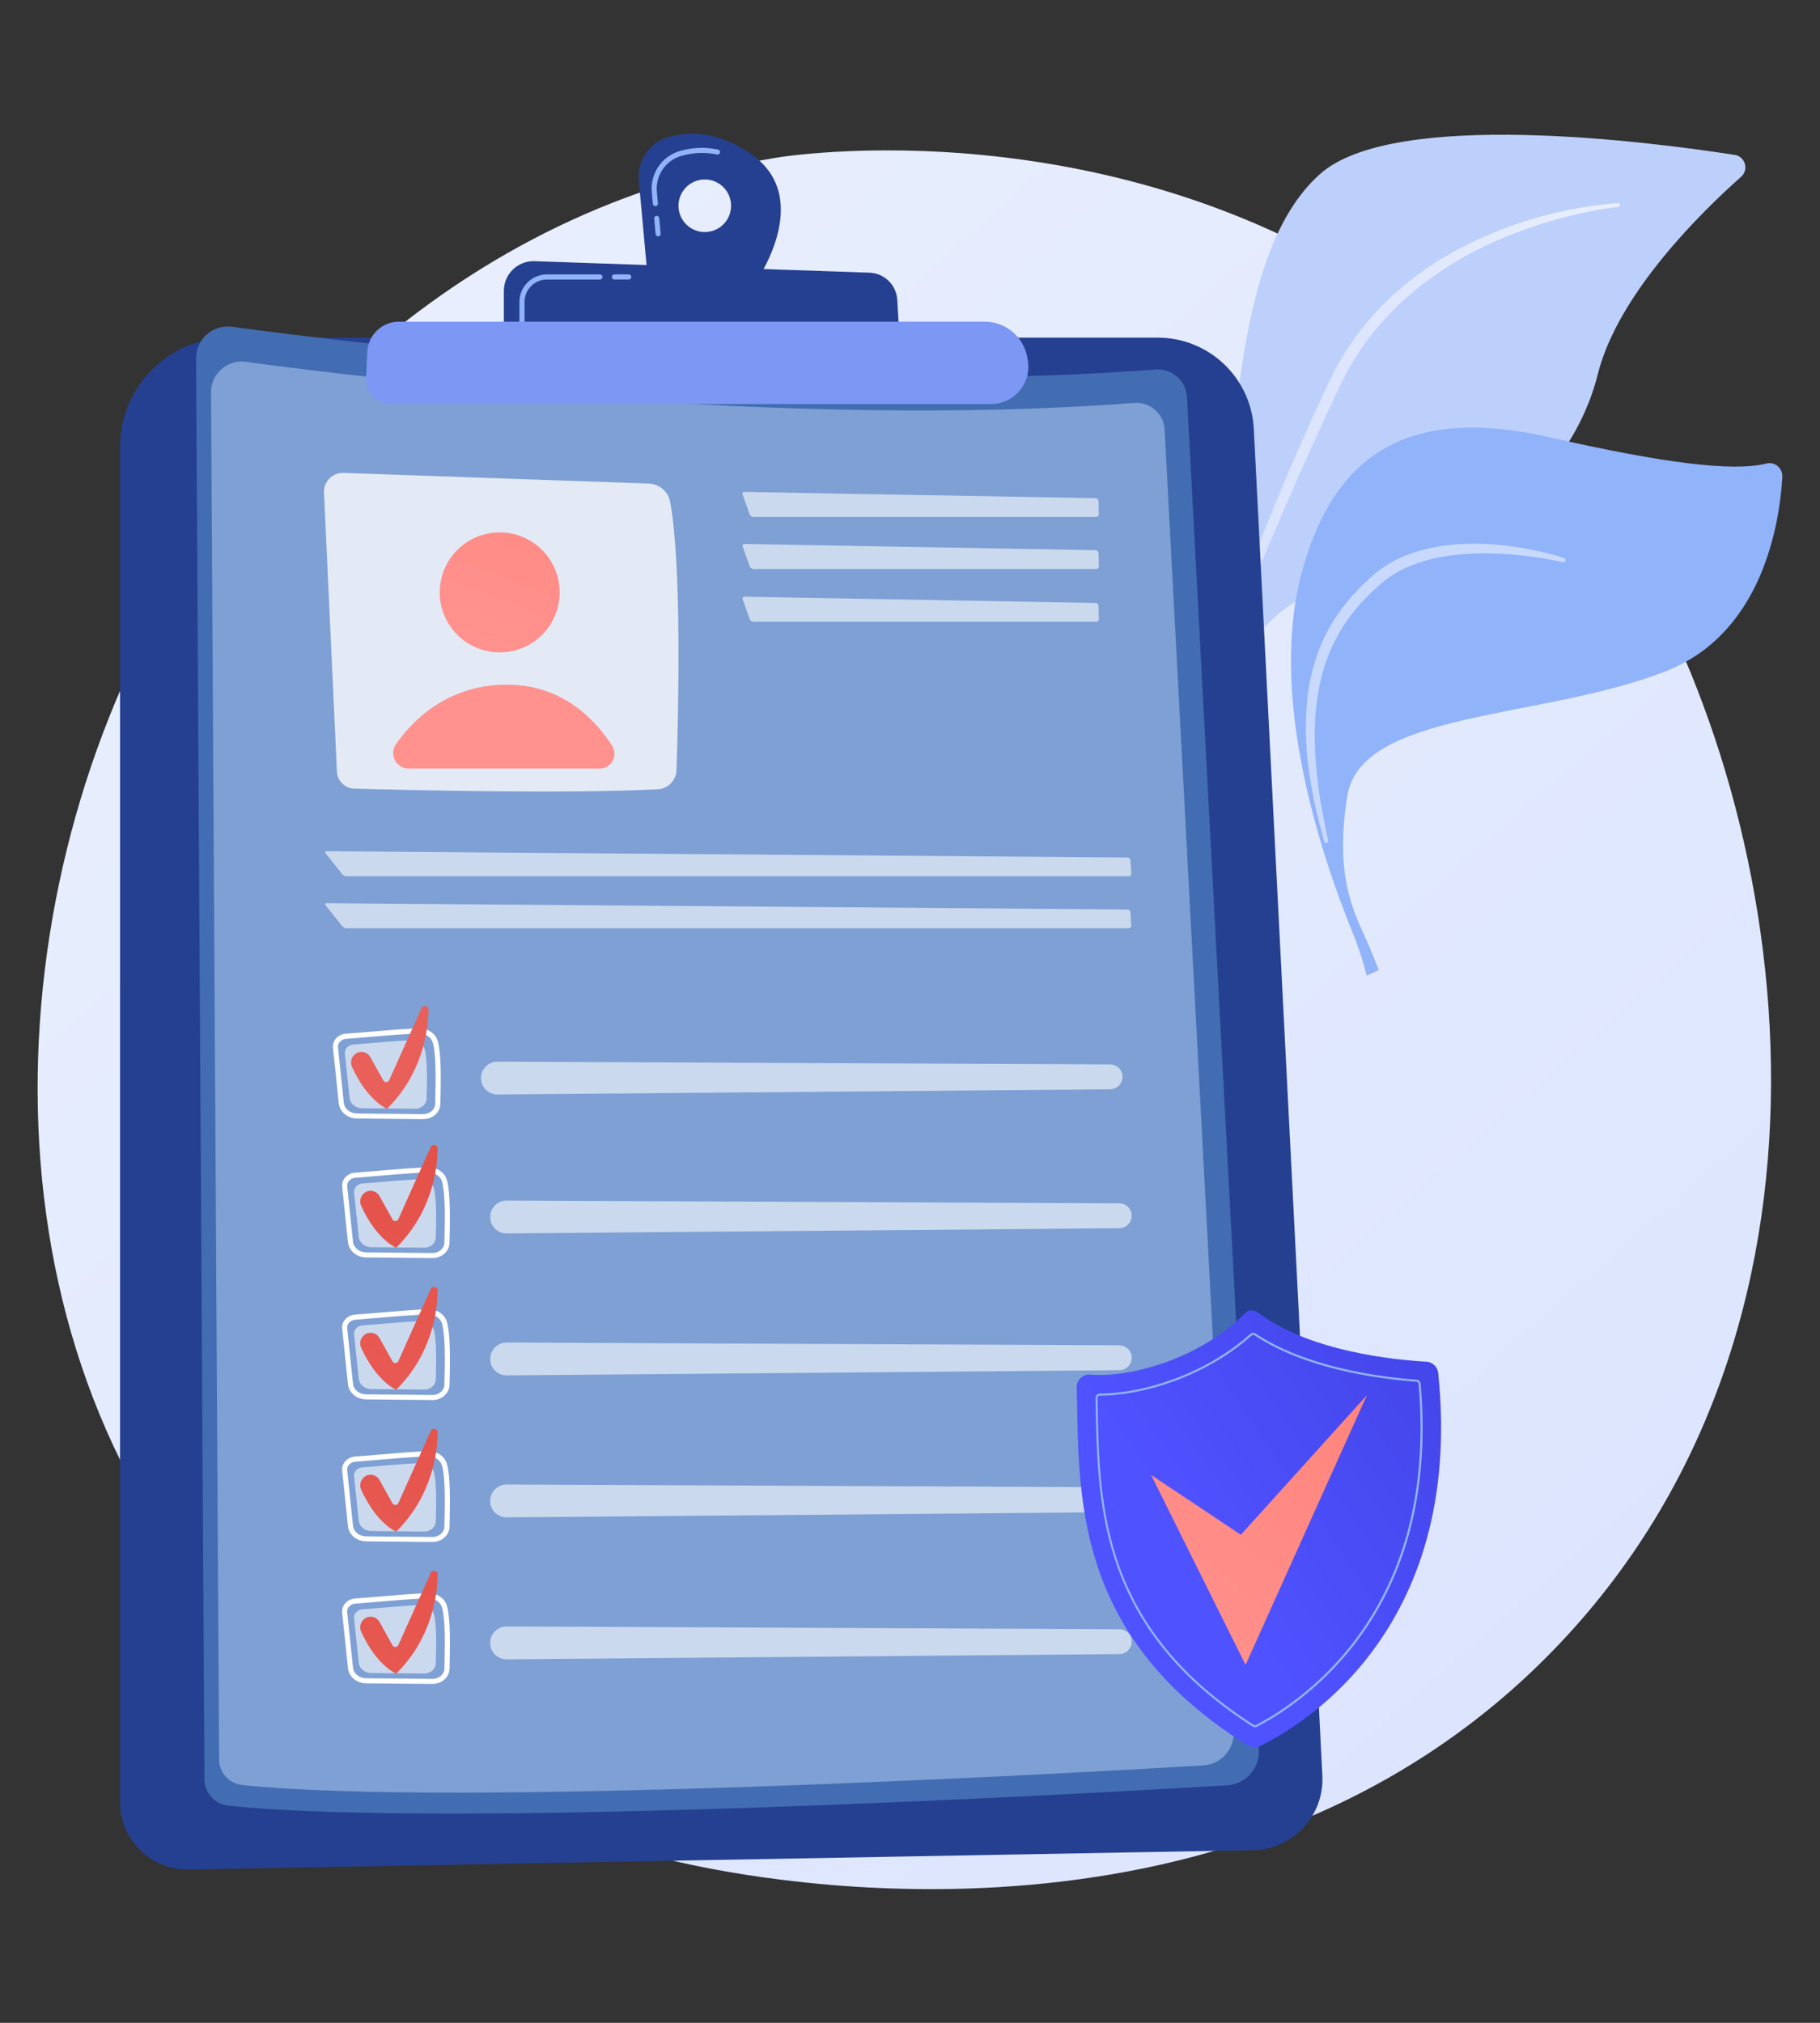 <?xml version="1.0" encoding="UTF-8"?>
<svg id="_图层_1" data-name="图层 1" xmlns="http://www.w3.org/2000/svg" xmlns:xlink="http://www.w3.org/1999/xlink" viewBox="0 0 450 500">
  <rect x="0" y="0" width="450" height="500" fill="#333333" stroke="none"/>
  <defs>
    <style>
      .cls-1, .cls-2 {
        opacity: .6;
      }

      .cls-3 {
        fill: url(#linear-gradient-2);
      }

      .cls-4 {
        fill: url(#linear-gradient-10);
      }

      .cls-5, .cls-6, .cls-7, .cls-2 {
        fill: #fff;
      }

      .cls-6 {
        opacity: .5;
      }

      .cls-8 {
        fill: url(#linear-gradient-4);
      }

      .cls-7 {
        opacity: .78;
      }

      .cls-9 {
        fill: url(#linear-gradient-3);
      }

      .cls-10 {
        fill: #254091;
      }

      .cls-11 {
        fill: url(#linear-gradient-5);
      }

      .cls-12 {
        fill: url(#linear-gradient-8);
      }

      .cls-13 {
        fill: #7ea0d4;
      }

      .cls-14 {
        fill: url(#linear-gradient-7);
      }

      .cls-15 {
        fill: url(#linear-gradient-9);
      }

      .cls-16 {
        fill: url(#linear-gradient-11);
      }

      .cls-17 {
        fill: url(#linear-gradient-6);
      }

      .cls-18 {
        fill: #7d97f4;
      }

      .cls-19 {
        fill: #91b3fa;
      }

      .cls-20 {
        fill: #426db3;
      }

      .cls-21 {
        fill: #bdd0fb;
      }

      .cls-22 {
        fill: url(#linear-gradient);
      }
    </style>
    <linearGradient id="linear-gradient" x1="439" y1="504.19" x2="50" y2="61.03" gradientUnits="userSpaceOnUse">
      <stop offset="0" stop-color="#dae3fe"/>
      <stop offset="1" stop-color="#e9effd"/>
    </linearGradient>
    <linearGradient id="linear-gradient-2" x1="531.34" y1="-80.92" x2="609.47" y2="-80.92" gradientTransform="translate(-224.67 87.13) rotate(9.98)" xlink:href="#linear-gradient"/>
    <linearGradient id="linear-gradient-3" x1="118.8" y1="159.41" x2="176.95" y2=".84" gradientTransform="translate(230.26 -12.71) rotate(74)" gradientUnits="userSpaceOnUse">
      <stop offset="0" stop-color="#ff928e"/>
      <stop offset="1" stop-color="#fe7062"/>
    </linearGradient>
    <linearGradient id="linear-gradient-4" x1="132.55" y1="164.46" x2="190.7" y2="5.88" gradientTransform="matrix(1,0,0,1,0,0)" xlink:href="#linear-gradient-3"/>
    <linearGradient id="linear-gradient-5" x1="138.42" y1="226.79" x2="54.82" y2="369.48" gradientUnits="userSpaceOnUse">
      <stop offset="0" stop-color="#e1473d"/>
      <stop offset="1" stop-color="#e9605a"/>
    </linearGradient>
    <linearGradient id="linear-gradient-6" x1="153.72" y1="235.76" x2="70.12" y2="378.45" xlink:href="#linear-gradient-5"/>
    <linearGradient id="linear-gradient-7" x1="166.59" y1="270.93" x2="56.59" y2="424.31" xlink:href="#linear-gradient-5"/>
    <linearGradient id="linear-gradient-8" x1="182.07" y1="114.09" x2="98.47" y2="256.78" xlink:href="#linear-gradient-5"/>
    <linearGradient id="linear-gradient-9" x1="293.68" y1="383.55" x2="379.9" y2="324.34" gradientUnits="userSpaceOnUse">
      <stop offset="0" stop-color="#4f52ff"/>
      <stop offset="1" stop-color="#4042e2"/>
    </linearGradient>
    <linearGradient id="linear-gradient-10" x1="276.9" y1="411.53" x2="420.68" y2="237.54" gradientTransform="matrix(1,0,0,1,0,0)" xlink:href="#linear-gradient-3"/>
    <linearGradient id="linear-gradient-11" x1="166.59" y1="306.03" x2="56.59" y2="459.4" xlink:href="#linear-gradient-5"/>
  </defs>
  <path class="cls-22" d="M385.63,406.26c-78.34,82.68-198.68,58.22-216.47,54.29-22.41-4.95-75.73-16.73-115.51-63.25C-7.27,326.09-1.11,214.8,45.93,139.76c13.69-21.83,59.75-86.71,146.26-100.82,5.06-.82,95.39-14.07,168.07,46.91,9.8,8.22,25.62,23.11,39.48,44.8,43.01,67.26,63.36,193.86-14.11,275.61Z"/>
  <g>
    <g>
      <path class="cls-21" d="M297.63,186.88c-4.85,17.57-13,40.49-21.39,60l-3.02-.53c10.53-23.47,22.17-56.11,27.31-95.19,5.18-39.41,3.96-88.57,25.81-108.11,18.19-16.26,81.76-7.99,102.57-4.76,2.6.4,3.56,3.65,1.59,5.4-9.71,8.61-30.44,28.85-35.45,48.83-6.6,26.33-31.01,43.62-53.14,48.71-22.13,5.09-34.39,9.79-44.28,45.65Z"/>
      <path class="cls-3" d="M400.09,50.21c-13.33.99-26.42,4.69-38.38,10.81-5.99,3.04-11.6,6.86-16.65,11.34-5.01,4.52-9.46,9.72-12.94,15.53l-1.29,2.18c-.43.73-.78,1.5-1.18,2.25-.38.75-.78,1.51-1.13,2.26l-1.05,2.26c-1.4,3.01-2.79,6.03-4.15,9.06-2.72,6.06-5.35,12.16-7.88,18.3-5.07,12.28-9.76,24.71-13.69,37.42-.09.31.08.63.38.72.29.09.61-.07.71-.35v-.02c2.3-6.2,4.71-12.37,7.24-18.48,2.5-6.13,5.08-12.23,7.72-18.3l3.99-9.09,4.09-9.04c1.36-3.02,2.76-6.02,4.16-9.01l1.05-2.25c.35-.75.73-1.45,1.1-2.18.38-.72.71-1.46,1.12-2.16l1.23-2.1c3.29-5.6,7.57-10.57,12.32-15.01,2.42-2.17,4.93-4.26,7.62-6.1l1-.71,1.02-.67c.68-.44,1.36-.91,2.05-1.34,1.4-.84,2.79-1.7,4.24-2.47,5.73-3.17,11.85-5.64,18.1-7.65,6.26-2,12.73-3.48,19.25-4.28h.03c.25-.03.44-.27.4-.52-.03-.25-.25-.42-.5-.41Z"/>
    </g>
    <g>
      <path class="cls-19" d="M333.12,196.77c-3.39,21.22,2.24,29.55,5.48,37.33.58,1.38,1.4,3.33,2.31,5.66l-2.99,1.41c-.85-3.39-1.88-6.72-3.17-9.86-8.82-21.54-20.96-59.68-12.91-89.69,8.05-30.01,26.99-41.31,61.21-33.55,28.51,6.47,45.38,8.56,53.73,6.5,2.07-.51,4.03,1.17,3.91,3.3-.66,11.31-4.76,38.53-28.69,47.99-30.51,12.07-75.49,9.69-78.88,30.91Z"/>
      <path class="cls-6" d="M386.73,137.94c-2.37-.79-4.77-1.38-7.2-1.89-2.43-.51-4.88-.93-7.36-1.2-4.94-.56-9.98-.66-14.99,0-2.5.34-4.99.86-7.42,1.65-2.42.8-4.79,1.86-6.98,3.25-.53.37-1.09.7-1.61,1.09-.51.4-1.04.79-1.52,1.21l-2.79,2.55-2.61,2.75-2.4,2.95c-3.06,4.05-5.37,8.67-6.83,13.51-1.48,4.85-2.05,9.89-2.13,14.88l-.03,1.87c-.02.62.05,1.25.07,1.87.07,1.24.1,2.49.2,3.73l.4,3.71c.11,1.24.37,2.45.57,3.68.78,4.9,2,9.69,3.32,14.44.07.27.35.42.61.35.25-.07.41-.32.35-.58v-.02c-.99-4.8-2.01-9.59-2.54-14.45-.34-2.42-.47-4.85-.68-7.27-.06-1.21-.06-2.43-.09-3.64,0-.61-.05-1.21-.01-1.82l.08-1.81c.2-4.83.95-9.61,2.38-14.16,1.44-4.55,3.69-8.81,6.56-12.61l2.27-2.76,2.48-2.58,2.67-2.41c.45-.39.91-.72,1.36-1.09.45-.36.96-.66,1.43-.99,1.96-1.26,4.1-2.24,6.34-3,2.23-.77,4.56-1.32,6.92-1.69,4.73-.74,9.59-.82,14.43-.53,2.42.17,4.85.39,7.26.73,2.41.34,4.83.77,7.19,1.29h.02c.28.07.56-.11.62-.39.06-.26-.09-.52-.34-.6Z"/>
    </g>
  </g>
  <path class="cls-10" d="M29.68,110.46c0-14.91,12.09-27,27-27h229.58c12.67,0,23.11,9.93,23.75,22.58l16.95,332.85c.5,9.9-7.29,18.25-17.2,18.43l-263.13,4.78c-9.31.17-16.95-7.33-16.95-16.65V110.46Z"/>
  <path class="cls-20" d="M48.49,88.59c-.03-4.77,4.17-8.46,8.89-7.82,31.35,4.25,139.16,17.4,228.3,10.56,4.06-.31,7.59,2.77,7.81,6.84l17.77,334.34c.24,4.58-3.26,8.5-7.84,8.78-37.49,2.22-191.88,10.79-246.95,5.03-3.35-.35-5.9-3.17-5.92-6.54l-2.07-351.17Z"/>
  <path class="cls-13" d="M52.18,96.96c-.03-4.59,4.01-8.14,8.56-7.53,30.17,4.09,133.92,16.75,219.7,10.16,3.91-.3,7.31,2.66,7.51,6.58l17.1,321.75c.23,4.41-3.13,8.18-7.54,8.45-36.08,2.14-184.65,10.39-237.65,4.84-3.23-.34-5.67-3.05-5.69-6.3l-1.99-337.95Z"/>
  <path class="cls-7" d="M80.11,121.77l3.2,68.98c.11,2.29,1.96,4.12,4.26,4.18,12.78.36,52.58,1.33,75.06.16,2.54-.13,4.55-2.19,4.64-4.73.43-12.94,1.37-50.59-1.58-66.33-.48-2.54-2.66-4.41-5.25-4.5l-75.51-2.64c-2.72-.1-4.95,2.15-4.82,4.88Z"/>
  <circle class="cls-9" cx="123.56" cy="146.43" r="14.83" transform="translate(-51.26 224.84) rotate(-74)"/>
  <path class="cls-8" d="M101.04,189.97h47.24c2.9,0,4.63-3.2,3.07-5.64-4.01-6.28-12.41-15.5-26.95-15.09-14.01.4-22.32,8.73-26.5,14.71-1.77,2.54.04,6.02,3.13,6.02Z"/>
  <g class="cls-1">
    <path class="cls-5" d="M271.03,127.78c.38,0,.68-.31.67-.69l-.1-3.25c-.01-.38-.33-.69-.71-.7l-86.81-1.55c-.38,0-.58.28-.46.64l1.73,4.9c.13.36.54.65.92.65h84.76Z"/>
  </g>
  <g class="cls-1">
    <path class="cls-5" d="M184.09,134.45c-.38,0-.58.28-.46.64l1.73,4.9c.13.36.54.65.92.65h84.76c.38,0,.68-.31.67-.69l-.1-3.25c-.01-.38-.33-.69-.71-.7l-86.81-1.55Z"/>
  </g>
  <g class="cls-1">
    <path class="cls-5" d="M184.09,147.49c-.38,0-.58.28-.46.64l1.73,4.9c.13.36.54.65.92.65h84.76c.38,0,.68-.31.67-.69l-.1-3.25c-.01-.38-.33-.69-.71-.7l-86.81-1.55Z"/>
  </g>
  <g class="cls-1">
    <path class="cls-5" d="M279.07,216.6c.38,0,.67-.31.64-.69l-.22-3.26c-.02-.38-.35-.69-.73-.69l-197.99-1.56c-.38,0-.49.24-.26.53l4.08,5.12c.24.3.74.54,1.11.54h193.36Z"/>
  </g>
  <g class="cls-1">
    <path class="cls-5" d="M80.78,223.26c-.38,0-.49.24-.26.53l4.08,5.12c.24.3.74.54,1.11.54h193.36c.38,0,.67-.31.64-.69l-.22-3.26c-.02-.38-.35-.69-.73-.69l-197.99-1.56Z"/>
  </g>
  <path class="cls-5" d="M106.94,310.97h-.04l-16.37-.16c-2.34-.02-4.27-1.63-4.49-3.74l-1.44-13.74c-.08-.81.17-1.6.7-2.24.6-.72,1.52-1.17,2.51-1.24h0c1.38-.09,3.32-.26,5.38-.43,4.33-.37,9.72-.83,12.75-.87,2.2-.01,4.07,1.29,4.58,3.21.85,3.15.78,9.12.62,15.48-.05,2.07-1.93,3.73-4.19,3.73ZM87.89,291.11c-.65.04-1.24.33-1.63.79-.32.38-.47.84-.42,1.3l1.44,13.74c.15,1.48,1.55,2.6,3.25,2.62l16.37.16h.03c1.59,0,2.9-1.12,2.94-2.51.16-6.26.24-12.13-.57-15.12-.36-1.34-1.76-2.27-3.35-2.28-2.99.04-8.35.49-12.66.86-2.06.18-4.01.34-5.4.44h0Z"/>
  <path class="cls-2" d="M89.65,292.53c3.44-.24,10.91-.99,14.46-1.04,1.5-.02,2.82.89,3.17,2.19.68,2.53.59,7.57.47,12.23-.04,1.39-1.32,2.51-2.88,2.49l-13.08-.13c-1.61-.02-2.94-1.11-3.09-2.54l-1.15-10.98c-.12-1.14.83-2.14,2.1-2.23Z"/>
  <g class="cls-1">
    <path class="cls-5" d="M121.32,301.85c.47,1.8,2.11,3.04,3.97,3.03l151.48-1.29c1.71-.01,3.08-1.43,3.05-3.14-.04-1.67-1.39-3-3.06-3.01l-151.48-.69c-2.67-.01-4.63,2.52-3.95,5.1Z"/>
  </g>
  <path class="cls-11" d="M90.35,294.68h0c1.22-.71,2.78-.29,3.47.94l3.23,5.79c.32.58,1.17.54,1.44-.06l8.01-17.83c.4-.89,1.72-.59,1.71.39-.08,5.45-1.53,15.82-10.24,24.5,0,0-4.8-1.87-8.67-10.36-.56-1.23-.1-2.68,1.06-3.36Z"/>
  <path class="cls-5" d="M106.94,346.06h-.04l-16.37-.16c-2.34-.02-4.27-1.63-4.49-3.74l-1.44-13.74c-.08-.81.17-1.6.7-2.24.6-.72,1.52-1.17,2.51-1.24h0c1.38-.09,3.32-.26,5.38-.43,4.33-.37,9.72-.83,12.75-.87.02,0,.04,0,.07,0,2.15,0,4.01,1.31,4.52,3.21.85,3.15.78,9.12.62,15.48-.05,2.07-1.93,3.73-4.19,3.73ZM87.89,326.2c-.65.04-1.24.33-1.63.79-.32.38-.47.84-.42,1.3l1.44,13.74c.15,1.48,1.55,2.6,3.25,2.62l16.37.16h.03c1.59,0,2.9-1.12,2.94-2.51.16-6.26.24-12.13-.57-15.12-.36-1.34-1.78-2.3-3.36-2.28-2.99.04-8.35.49-12.66.86-2.06.18-4.01.34-5.4.44h0Z"/>
  <path class="cls-2" d="M89.65,327.61c3.44-.24,10.91-.99,14.46-1.04,1.5-.02,2.82.89,3.17,2.19.68,2.53.59,7.57.47,12.23-.04,1.39-1.32,2.51-2.88,2.49l-13.08-.13c-1.61-.02-2.94-1.11-3.09-2.54l-1.15-10.98c-.12-1.14.83-2.14,2.1-2.23Z"/>
  <g class="cls-1">
    <path class="cls-5" d="M121.32,336.94c.47,1.8,2.11,3.04,3.97,3.03l151.48-1.29c1.71-.01,3.08-1.43,3.05-3.14-.04-1.67-1.39-3-3.06-3.01l-151.48-.69c-2.67-.01-4.63,2.52-3.95,5.1Z"/>
  </g>
  <path class="cls-17" d="M90.35,329.77h0c1.22-.71,2.78-.29,3.47.94l3.23,5.79c.32.58,1.17.54,1.44-.06l8.01-17.83c.4-.89,1.72-.59,1.71.39-.08,5.45-1.53,15.82-10.24,24.5,0,0-4.8-1.87-8.67-10.36-.56-1.23-.1-2.68,1.06-3.36Z"/>
  <path class="cls-5" d="M106.94,381.15h-.04l-16.37-.16c-2.34-.02-4.27-1.63-4.49-3.74l-1.44-13.74c-.08-.81.17-1.6.71-2.25.6-.72,1.52-1.17,2.5-1.24h0c1.38-.09,3.32-.26,5.38-.43,4.33-.37,9.72-.83,12.75-.87.02,0,.04,0,.07,0,2.15,0,4.01,1.31,4.52,3.21.85,3.15.78,9.12.62,15.48-.05,2.07-1.93,3.73-4.19,3.73ZM87.89,361.29c-.65.04-1.24.33-1.63.79-.32.38-.47.84-.42,1.31l1.44,13.74c.15,1.48,1.55,2.6,3.25,2.62l16.37.16h.03c1.59,0,2.9-1.12,2.94-2.51.16-6.26.24-12.13-.57-15.12-.36-1.34-1.78-2.31-3.36-2.28-2.99.04-8.35.49-12.66.86-2.06.18-4.01.34-5.4.44h0Z"/>
  <path class="cls-2" d="M89.65,362.7c3.44-.24,10.91-.99,14.46-1.04,1.5-.02,2.82.89,3.17,2.19.68,2.53.59,7.57.47,12.23-.04,1.39-1.32,2.51-2.88,2.49l-13.08-.13c-1.61-.02-2.94-1.11-3.09-2.54l-1.15-10.98c-.12-1.14.83-2.14,2.1-2.23Z"/>
  <g class="cls-1">
    <path class="cls-5" d="M121.32,372.03c.47,1.8,2.11,3.04,3.97,3.03l151.48-1.29c1.71-.01,3.08-1.43,3.05-3.14-.04-1.67-1.39-3-3.06-3.01l-151.48-.69c-2.67-.01-4.63,2.52-3.95,5.1Z"/>
  </g>
  <path class="cls-14" d="M90.35,364.86h0c1.22-.71,2.78-.29,3.47.94l3.23,5.79c.32.58,1.17.54,1.44-.06l8.01-17.83c.4-.89,1.72-.59,1.71.39-.08,5.45-1.53,15.82-10.24,24.5,0,0-4.8-1.87-8.67-10.36-.56-1.23-.1-2.68,1.06-3.36Z"/>
  <path class="cls-5" d="M106.94,416.24h-.04l-16.37-.16c-2.34-.02-4.27-1.63-4.49-3.74l-1.44-13.74c-.08-.81.17-1.6.71-2.25.6-.72,1.52-1.17,2.5-1.24h0c1.38-.09,3.32-.26,5.38-.43,4.33-.37,9.72-.83,12.75-.87.02,0,.04,0,.07,0,2.15,0,4.01,1.31,4.52,3.21.85,3.15.78,9.12.62,15.48-.05,2.07-1.93,3.73-4.19,3.73ZM87.89,396.37c-.65.04-1.24.33-1.63.79-.32.38-.47.84-.42,1.31l1.44,13.74c.15,1.48,1.55,2.6,3.25,2.62l16.37.16h.03c1.59,0,2.9-1.12,2.94-2.51.16-6.26.24-12.13-.57-15.12-.36-1.34-1.78-2.31-3.36-2.28-2.99.04-8.35.49-12.66.86-2.06.18-4.01.34-5.4.44h0Z"/>
  <path class="cls-2" d="M89.65,397.79c3.44-.24,10.91-.99,14.46-1.04,1.5-.02,2.82.89,3.17,2.19.68,2.53.59,7.57.47,12.23-.04,1.39-1.32,2.51-2.88,2.49l-13.08-.13c-1.61-.02-2.94-1.11-3.09-2.54l-1.15-10.98c-.12-1.14.83-2.14,2.1-2.23Z"/>
  <g class="cls-1">
    <path class="cls-5" d="M121.32,407.12h0c.47,1.8,2.11,3.04,3.97,3.03l151.48-1.29c1.71-.01,3.08-1.43,3.05-3.14-.04-1.67-1.39-3-3.06-3.01l-151.48-.69c-2.67-.01-4.63,2.52-3.95,5.1Z"/>
  </g>
  <path class="cls-5" d="M104.67,276.63h-.04l-16.37-.16c-2.34-.02-4.27-1.63-4.49-3.74l-1.44-13.74c-.08-.81.17-1.6.71-2.25.6-.72,1.52-1.17,2.5-1.24h0c1.38-.09,3.32-.26,5.38-.43,4.33-.37,9.72-.83,12.75-.87.02,0,.04,0,.07,0,2.15,0,4.01,1.31,4.52,3.21.85,3.15.78,9.12.62,15.48-.05,2.07-1.93,3.73-4.19,3.73ZM85.62,256.77c-.65.04-1.24.33-1.63.79-.32.38-.47.84-.42,1.31l1.44,13.74c.15,1.48,1.55,2.6,3.25,2.62l16.37.16h.03c1.59,0,2.9-1.12,2.94-2.51.16-6.26.24-12.13-.57-15.12-.36-1.34-1.78-2.31-3.36-2.28-2.99.04-8.35.49-12.66.86-2.06.18-4.01.34-5.4.44h0Z"/>
  <path class="cls-2" d="M87.38,258.19c3.44-.24,10.91-.99,14.46-1.04,1.5-.02,2.82.89,3.17,2.19.68,2.53.59,7.57.47,12.23-.04,1.39-1.32,2.51-2.88,2.49l-13.08-.13c-1.61-.02-2.94-1.11-3.09-2.54l-1.15-10.98c-.12-1.14.83-2.14,2.1-2.23Z"/>
  <g class="cls-1">
    <path class="cls-5" d="M119.05,267.51h0c.47,1.8,2.11,3.04,3.97,3.03l151.48-1.29c1.71-.01,3.08-1.43,3.05-3.14-.04-1.67-1.39-3-3.06-3.01l-151.48-.69c-2.67-.01-4.63,2.52-3.95,5.1Z"/>
  </g>
  <path class="cls-12" d="M88.08,260.34h0c1.22-.71,2.78-.29,3.47.94l3.23,5.79c.32.58,1.17.54,1.44-.06l8.01-17.83c.4-.89,1.72-.59,1.71.39-.08,5.45-1.53,15.82-10.24,24.5,0,0-4.8-1.87-8.67-10.36-.56-1.23-.1-2.68,1.06-3.36Z"/>
  <path class="cls-10" d="M185.71,38.08c-8.29-5.77-15.5-5.65-20.58-4.16-4.63,1.37-7.63,5.84-7.19,10.64l2.19,23.89,26.05,2.31s15.8-21.38-.47-32.69ZM174.26,57.36c-3.59,0-6.5-2.91-6.5-6.5s2.91-6.5,6.5-6.5,6.5,2.91,6.5,6.5-2.91,6.5-6.5,6.5Z"/>
  <path class="cls-19" d="M162.73,58.41c-.32,0-.6-.24-.63-.57l-.35-3.81c-.03-.35.22-.65.57-.68.35-.03.65.22.68.57l.35,3.81c.03.35-.22.65-.57.68-.02,0-.04,0-.06,0ZM162.05,50.95c-.32,0-.6-.24-.63-.57l-.26-2.89c-.42-4.58,2.46-8.84,6.85-10.14,3.11-.92,6.31-1.05,9.52-.39.34.07.56.4.49.74-.07.34-.4.56-.74.49-3.01-.62-6-.49-8.91.37-3.82,1.13-6.32,4.84-5.96,8.82l.26,2.89c.03.35-.22.65-.57.68-.02,0-.04,0-.06,0Z"/>
  <path class="cls-10" d="M124.58,83.9v-12.01c0-4.15,3.44-7.47,7.58-7.33l82.82,2.84c3.68.13,6.65,3.03,6.87,6.7l.69,11.54-97.97-1.74Z"/>
  <path class="cls-19" d="M155.46,69.09h-3.56c-.35,0-.63-.28-.63-.63s.28-.63.63-.63h3.56c.35,0,.63.28.63.63s-.28.63-.63.63Z"/>
  <path class="cls-19" d="M129.06,80.13c-.35,0-.63-.28-.63-.63v-4.86c0-3.75,3.05-6.81,6.81-6.81h13.1c.35,0,.63.28.63.63s-.28.63-.63.63h-13.1c-3.06,0-5.55,2.49-5.55,5.55v4.86c0,.35-.28.63-.63.63Z"/>
  <path class="cls-18" d="M90.83,86.94c.2-4.16,3.63-7.43,7.8-7.43h144.83c5.21,0,9.66,3.74,10.55,8.88l.12.71c.97,5.62-3.35,10.76-9.06,10.76H96.48c-3.41,0-6.13-2.85-5.97-6.26l.32-6.65Z"/>
  <g>
    <path class="cls-15" d="M267.21,340.6c.65-.61,1.52-.91,2.4-.83,9.43.85,27.04-3.7,38.54-15.47.8-.82,2.25-.36,3.17.33,12.79,9.56,34,11.54,41.36,11.95,1.52.08,2.76,1.27,2.92,2.78,6.69,64.66-35.41,88.09-44.14,92.23-.95.45-2.08.39-2.97-.17-43.52-27.11-41.66-62.36-42.26-88.48-.02-.89.34-1.74.98-2.34Z"/>
    <path class="cls-19" d="M310.29,426.94c-.2,0-.4-.06-.58-.17-16.69-10.67-27.57-23.43-33.26-39-5.08-13.91-5.33-28.07-5.55-40.56l-.03-1.66c0-.29.1-.56.31-.77.2-.21.48-.32.77-.32h0c10.32,0,25.82-4.56,37.19-14.74.36-.33.9-.37,1.31-.09,12.49,8.29,30.31,10.7,39.82,11.4.53.04.94.45.99.98,2.21,25.24-3.04,46.59-15.61,63.44-9.39,12.59-20.52,19.15-24.87,21.38h0c-.15.08-.32.12-.49.12ZM271.95,344.96c-.16,0-.31.06-.42.17-.11.11-.16.25-.16.4l.03,1.67c.22,12.45.47,26.56,5.52,40.39,5.65,15.46,16.46,28.14,33.06,38.75.17.11.39.12.56.03h0c4.32-2.22,15.37-8.73,24.69-21.24,12.49-16.75,17.71-37.98,15.51-63.09-.02-.28-.24-.49-.52-.51-9.56-.7-27.48-3.13-40.06-11.48-.21-.14-.5-.12-.69.05-11.47,10.27-27.11,14.87-37.52,14.87h0Z"/>
  </g>
  <polygon class="cls-4" points="284.62 364.58 307.97 411.53 337.98 344.84 306.81 379.36 284.62 364.58"/>
  <path class="cls-16" d="M90.35,399.95h0c1.22-.71,2.78-.29,3.47.94l3.23,5.79c.32.58,1.17.54,1.44-.06l8.01-17.83c.4-.89,1.72-.59,1.71.39-.08,5.45-1.53,15.82-10.24,24.5,0,0-4.8-1.87-8.67-10.36-.56-1.23-.1-2.68,1.06-3.36Z"/>
</svg>